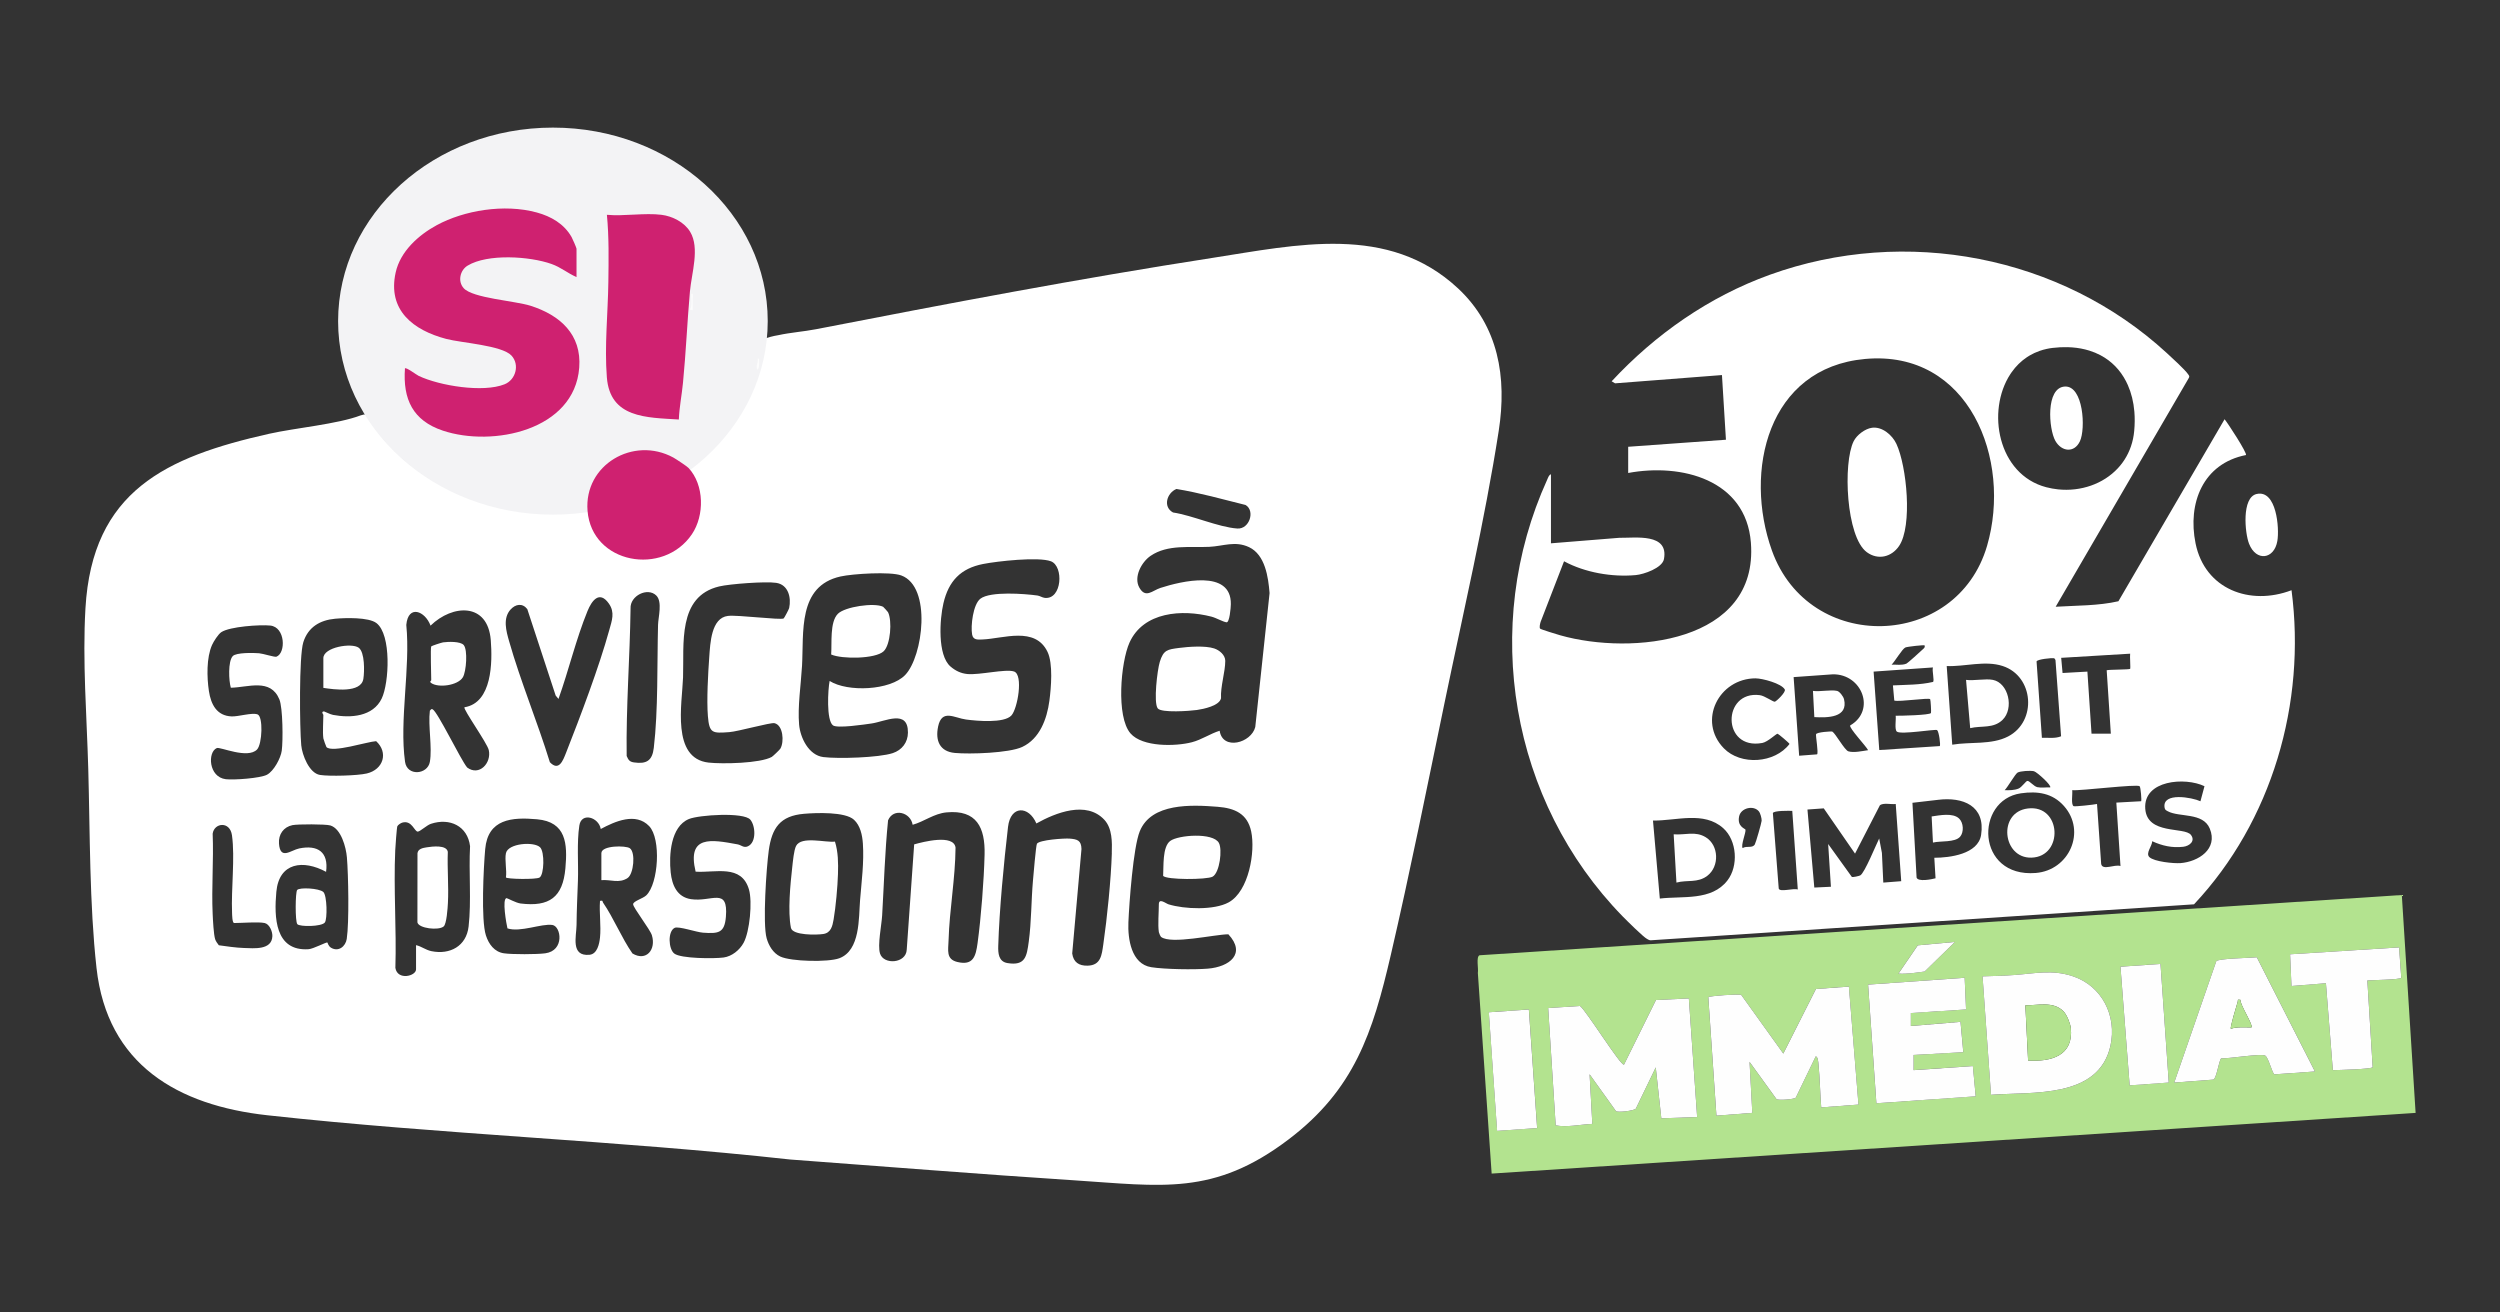 <?xml version="1.0" encoding="UTF-8"?>
<svg id="Calque_1" data-name="Calque 1" xmlns="http://www.w3.org/2000/svg" viewBox="0 0 1200 630">
  <rect x="0" y="0" width="1200" height="630" fill="#333333" stroke="none"/>
  <defs>
    <style>
      .cls-1 {
        fill: #f3f3f5;
      }

      .cls-2 {
        fill: #cf2170;
      }

      .cls-3 {
        fill: #fff;
      }

      .cls-4 {
        fill: #fefefe;
      }

      .cls-5 {
        fill: #b3e38f;
      }

      .cls-6 {
        fill: #fcfcfc;
      }
    </style>
  </defs>
  <g id="VKUWXI">
    <g>
      <path class="cls-3" d="M699.77,138.35c-33.35-31.06-77.35-20.83-117.87-14.55-63.66,9.87-126.99,21.92-190.19,34.22-5.77,1.12-12.49,1.62-18.06,2.85-2.67.43-5.24,1.13-7.72,2.1-.92,4.29-1.45,8.45-1.58,12.5-.81.25-.81,1.21-.66,1.99l-1.77,1.7c-4.85,17.41-17.14,31.65-30.7,43.13l-.73,2.31-.12,1.89c22.07,36.18-37.01,60.08-46.87,20.07l-1.48-1.38-3.07-.81c-39.88,6.32-82.17-10.78-103.35-45.42-.59-.08-1.42.06-2.47.42-11.09,4.23-31.4,6.02-43.95,8.84-49.5,11.11-84.92,27.47-88.17,83.79-1.47,25.46.64,51.62,1.35,76.98.87,31.15.55,64.79,3.96,95.63,5.14,46.45,39.05,65.99,82,70.71,83.35,9.17,167.66,12.06,250.97,21.24,45.36,3.35,90.64,7.03,136.09,9.97,42.24,2.74,67.23,7.65,103.19-19.65,31.56-23.96,40.33-51.11,49-88.44,9.3-40.05,17.43-80.69,25.78-120.95,8.86-42.76,19.36-87.69,26.03-130.66,3.99-25.66-.04-50.26-19.62-68.5ZM564.71,234.71c11.08,1.82,22.19,4.95,33.16,7.68,4.73,2.76,1.87,11.7-3.95,11.3-9.1-.63-21.46-6.29-30.86-7.7-5-2.71-2.95-9.41,1.64-11.29ZM450.29,348.73c1.82-8.57,7.81-4.11,13.4-3.36,5.03.67,18.27,1.91,21.79-1.95,2.96-3.23,5.82-19.54,1.26-21.1-3.99-1.37-16.71,1.8-22.46,1.21-3.13-.32-5.69-1.58-8.04-3.6-6.36-5.47-5.18-22.79-3.39-30.38,2.5-10.65,8.25-16.71,19.02-18.83,6.85-1.35,26.62-3.56,32.58-1.3,6.22,2.36,5.36,18.41-2.92,17.57-1.25-.13-2.4-.99-3.55-1.14-6.14-.85-22.58-2.13-27.38,1.52-3.53,2.69-4.75,13.11-3.98,17.23.5,2.7,2.78,2.43,4.94,2.35,9.99-.39,25.31-6.44,31.25,5.95,2.7,5.62,1.74,17.17.89,23.51-1.17,8.71-4.62,18.19-13.05,22.13-6.28,2.94-25.16,3.55-32.37,2.87-7.23-.68-9.41-5.95-7.98-12.68ZM384.96,319.92c.95-16.42-2.23-38.62,18.53-43.22,5.88-1.3,23.83-2.43,29.11-.49,14.78,5.44,10.43,38.86,1.9,47.77-7.17,7.48-27.66,8.34-36.28,2.88-.81,4.03-1.64,18.83,1.59,21.31,2.06,1.57,15.07-.41,18.48-.89,6.54-.93,17.61-7.02,17.52,4.37-.04,4.72-2.86,8.38-7.29,9.85-6.66,2.2-26.24,2.78-33.32,1.9-7.01-.87-11.08-9.27-11.63-15.6-.75-8.61.87-19.13,1.38-27.88ZM327.86,325.23c.56-16.08-2.8-38.94,17.34-43.74,5.11-1.22,22.37-2.5,27.4-1.72,5.8.89,7.27,7.04,6.2,12.09-.14.65-2.4,4.85-2.64,4.99-1.52.88-21.99-1.78-26.77-1.21-8.04.97-8.47,13.22-8.94,19.61-.58,8.02-1.3,20.73-.66,28.53.68,8.3,2.18,8.23,10.27,7.64,4.15-.3,19.81-4.71,21.67-4.3,4.17.92,4.78,8.92,2.85,12.22-.31.54-3.6,3.68-4.13,3.98-5.56,3.11-23.76,3.46-30.34,2.72-17.94-2.02-12.69-28.37-12.25-40.81ZM245.07,292.57c2.38-2.64,5.71-3.2,8.03-.2l13.62,41.49,1.35,1.63c4.94-13.83,8.38-28.59,13.93-42.18,2.04-5,5.71-10.06,10.26-3.59,2.99,4.27,1.46,8.12.19,12.71-4.89,17.72-13.91,41.57-20.75,58.93-1.49,3.79-3.45,9.03-7.77,4.49-5.93-19.29-14.07-38.77-19.57-58.11-1.36-4.78-3.12-10.92.71-15.18ZM123.58,342.89c-2.74-.93-9.12,1.12-12.42.99-7.14-.3-9.92-5.79-10.89-12.21-.99-6.55-1.2-15.98,1.5-22.06.76-1.7,2.98-5.22,4.49-6.2,4.11-2.67,18.46-3.64,23.43-3.15,7.34.72,7.6,13.23,2.98,14.96-.81.3-6.42-1.5-8.31-1.66-2.6-.22-10.97-.41-12.63,1.36-2.35,2.5-1.92,11.89-.93,15.19,8.3-.14,19.03-4.71,23.3,5.59,1.68,4.06,1.79,19.95,1.14,24.64-.49,3.59-3.78,9.75-7.07,11.52-3.17,1.71-15.96,2.62-19.78,2.16-8.32-1-8.81-13.05-4.32-14.95,1.61-.68,14.78,5.38,19.31.69,2.51-2.6,3.01-15.92.21-16.87ZM117.01,455.03c-3.61-.1-8.46-.82-11.97-1.3-.63-.82-1.45-1.92-1.76-2.89-.73-2.25-1.07-9.25-1.2-12.08-.59-12.74.52-25.79,0-38.57.69-5.26,8.3-6.22,9.27.76,1.5,10.77-.43,25.73.04,37.16.04.88.05,4.94,1.02,4.94,3.69,0,11.58-.66,14.61,0,2.36.52,3.8,4.13,3.72,6.32-.26,6.8-8.9,5.8-13.71,5.66ZM166.45,450.64c-.56,3.69-3.99,6.38-7.52,4.29-1.4-.83-1.61-2.41-1.8-2.54-.39-.28-6.81,3.09-9,3.23-16.2,1.08-16.59-15.44-15.49-27.5,1.29-14.25,12.99-15.54,23.88-9.64,1.29-9.53-4.04-13.05-12.89-11.23-4.01.82-9.15,5.79-9.72-2.39-.3-4.39,2.22-7.93,6.5-8.8,2.51-.51,15.86-.52,18.14.15,5.18,1.53,7.56,10.49,7.96,15.28.72,8.4,1.13,31.3-.07,39.15ZM155.21,343.13c0,3.43-.41,8.07,0,11.29.05.38,1.31,3.99,1.48,4.17,2.79,2.92,19.55-2.59,23.86-2.83,5.94,5.44,3.54,13.59-4.5,15.51-4.44,1.06-17.97,1.42-22.46.7-5.18-.82-8.57-9.62-8.99-14.25-.76-8.35-1.11-42.79.99-49.45,2.28-7.24,7.97-10.61,15.28-11.28,4.87-.45,16.05-.78,19.81,2.08,7.27,5.53,6.14,28.71,2.55,36.21-4.18,8.73-14.93,9.48-23.39,7.87-1.4-.27-4.07-1.67-4.3-1.67-1.62.02-.33,1.56-.33,1.64ZM224.93,444.71c-1.07,9.43-8.94,13.67-17.83,11.85-2.82-.58-4.72-2.28-7.4-2.89v11.62c0,3.25-8.91,5.46-9.92-.7.58-18.64-.9-37.85-.07-56.42.08-1.75.73-10.98,1.02-11.59.29-.62,1.64-1.51,2.31-1.71,4.72-1.4,5.88,4.45,7.54,4.3,1.15-.1,4.29-3.09,6.27-3.74,9.05-2.99,17.58,1.05,18.78,10.74-.67,12.3.68,26.43-.7,38.54ZM224.23,368.39c-3-3.54-14.21-26.85-16.57-27.92-.81-.37-.86.3-1.33.67-.91,7.33,1.23,17.62,0,24.57-1.08,6.11-10.92,7.03-11.91-.04-2.8-20.05,2.65-45.13.6-65.71.92-9.94,9.07-6.66,11.64.34,10.6-10.3,27.48-11.17,28.91,6.96.83,10.48.71,30.09-12.64,32.23-.72.93,10.94,17.22,11.68,20.54,1.4,6.25-4.63,12.69-10.39,8.36ZM271.39,416.81c-1.24,13.87-7.68,18.56-21.49,16.87-2.25-.28-6.36-2.59-6.72-2.57-2.33.13-.08,12.58.4,14.52,6.19,2.02,16.36-2.41,21.54-1.65,4.2.62,6.03,12.33-3.41,13.61-4.01.54-15.82.57-19.8,0-4.62-.65-7.32-4.42-8.67-8.59-2.41-7.44-1.13-32.64-.34-41.47,1.29-14.4,12.74-15.38,24.88-14.28,13.99,1.27,14.68,11.64,13.61,23.55ZM312.92,448.99c2.06,6.79-2.69,12.66-9.34,8.68-5.21-7.46-9.02-17.01-14.1-24.38-.41-.59.12-1.22-1.48-.87-.43,5.64.58,12.06,0,17.59-.32,3.02-1.29,7.93-5.04,8.29-9.2.88-6.27-9.02-6.22-14.24.06-7.16.41-14.17.66-21.25.31-8.49-.59-18.19.68-26.55.99-6.55,9.31-3.98,10.28,1.66,6.81-3.64,16.78-8.12,23.23-1.38,5.82,6.08,4.49,27.51-1.36,33.21-1.6,1.56-6.34,2.8-6.33,4.3.01,1.64,8.14,12.05,9.02,14.92ZM315.86,299.94c-.48,18.48.1,41-2.04,59.04-.72,6.09-3.44,7.87-9.52,6.98-2.14-.31-2.67-1.19-3.5-3.09-.33-23.59,1.55-47.21,1.87-70.82-.32-6.1,8.22-10.33,12.37-6.18,3,3,.92,10.39.82,14.06ZM359.02,406.21c-2.08.94-3.13-.59-5.03-.93-12.45-2.28-24.34-4.6-20.09,13.12,9.53.63,22.03-3.73,25.61,8.58,1.69,5.82.38,20.17-2.59,25.59-1.9,3.47-5.59,6.48-9.57,7.03-4.33.6-20.51.59-23.7-1.9-2.81-2.19-3.2-10.67.19-12.33,1.87-.91,10.42,2.1,13.62,2.32,7.32.51,10.33.21,10.97-7.59,1.2-14.57-6.86-6.98-16.78-8.5-6.69-1.03-9.08-6.75-9.72-12.86-.86-8.21-.08-21.96,8.75-25.61,4.76-1.97,26.35-3.4,29.48.32,2.49,2.96,3,10.88-1.15,12.76ZM412.83,432.1c-.68,8.52.15,24.11-9.98,27.87-5.27,1.95-23.16,1.61-28.34-.85-3.41-1.62-5.52-5.21-6.52-8.75-1.97-6.99-.12-33.91,1.02-42.16,1.49-10.82,5.46-16.62,16.93-17.59,5.82-.49,19.74-1.06,23.99,2.88,3.04,2.81,3.97,7.37,4.25,11.36.62,9.02-.64,18.29-1.35,27.26ZM472.6,410.21c-.3,12.3-1.7,30.27-3.36,42.46-.86,6.36-2.08,10.92-9.72,9.08-5.51-1.33-4.35-5.59-4.21-10.39.44-14.81,3.23-29.66,3.35-44.52-.88-6.56-15.56-2.76-19.86-1.54l-3.57,50.54c-.29,6.67-11.1,7.38-12.82,1.85-1.26-4.03.75-13.64,1.02-18.3.89-15.19,1.31-30.48,2.84-45.64,2.57-6.08,10.81-3.88,11.8,2.14,5.44-1.49,10.24-5.39,16.25-5.95,14.55-1.37,18.59,7.35,18.28,20.27ZM533.68,409.55c-.39,12.6-2.27,31.15-4.09,43.71-.75,5.15-1.15,10.1-7.53,10.26-4.18.11-6.81-1.65-7.4-5.85l4.45-50.14c-.1-4.13-1.94-4.7-5.68-5-2.56-.21-14.5.61-15.69,2.45-.49.75-1.71,15.35-1.93,17.83-.84,9.63-.71,19.63-2.01,29.2-.95,7.04-1.63,11.71-10.25,10.26-4.23-.72-4.5-4.67-4.39-8.28.53-17.37,2.66-39.67,4.69-57.07,1.22-10.47,9.98-10.19,13.61-1.66,9.21-5.13,23.98-11.05,32.62-1.77,3.85,4.13,3.74,10.76,3.58,16.06ZM556.23,447.37c.06.41.77,2.11,1.11,2.37,4.85,3.69,25.65-1.24,32.27-1.28,8.7,9.34.53,15.64-9.82,16.49-6.66.55-20.64.33-27.17-.69-9.66-1.51-11.32-13.71-10.99-21.53.39-9.39,2.32-35.93,5.45-43.69,5.53-13.72,24.89-12.77,37.4-11.78,8.17.65,14.26,3.28,16.08,11.8,2.09,9.8-1.14,28.73-10.77,34.06-7.04,3.89-21.34,3.31-28.89.96-1.4-.44-4.66-3.22-4.66.01,0,3.89-.53,9.72,0,13.28ZM602.54,348.94c-1.93,7.75-15.69,11.42-17.11,1.82-4.48,1.37-8.64,4.31-13.38,5.53-7.83,2.02-23.63,2.36-29.4-4.24-7-8.03-4.69-34.27-.5-43.58,6.7-14.88,25.29-16.09,39.31-12.49,2.31.59,5.38,2.42,7.25,2.73,1.48.25,2.07-7,2.09-8.7.28-16.93-23.94-10.99-33.76-7.82-3.93,1.27-7.13,5.2-10.15-.12-2.86-5.03.98-12.26,5.39-15.26,8.24-5.62,18.95-3.87,28.2-4.33,6.73-.33,12.38-2.98,19.05.15,7.76,3.64,9.25,14.43,9.86,22.06l-6.86,64.24Z"/>
      <ellipse class="cls-1" cx="265.4" cy="154.14" rx="103.11" ry="92.89"/>
      <path class="cls-2" d="M330.49,224.61c7.62,8.17,7.72,22.82,1.62,31.83-13.76,20.31-48.05,14.28-50.09-11.25-1.76-22.07,22.02-36.01,41.18-25.57,1.2.65,6.62,4.26,7.29,4.99Z"/>
      <path class="cls-6" d="M364.35,175.48c-.11,1.35-.62,1.81-.66,1.99-1.26-1.39.41-3.45,0-5.31h.65c-.04,1.09.09,2.23,0,3.32Z"/>
      <path class="cls-2" d="M276.71,132.99c-4.31-1.88-7.37-4.64-11.98-6.28-10.43-3.71-30.65-5.05-40.28.79-3.63,2.2-4.85,7.52-1.88,10.83,4.33,4.81,24.66,6.07,32.07,8.43,14.18,4.51,24.61,13.76,23.39,29.71-2.31,30.17-41.58,38.2-65.42,30.25-14.48-4.83-19.29-15.11-18.23-29.9.57-.65,5.56,3.12,6.65,3.64,10.04,4.72,30.85,8.13,41.16,4,5.39-2.16,7.35-9.42,3.33-13.77-4.58-4.95-24.08-6.08-31.35-8.01-15.83-4.18-28.23-13.76-24.26-31.84,2.23-10.18,10.98-18.02,19.74-22.76,13.16-7.12,32.39-10.34,47.96-6.1,6.92,1.88,13.13,5.46,16.75,11.8.43.75,2.37,5.23,2.37,5.6v13.61Z"/>
      <path class="cls-2" d="M317.54,103.11c5.3.67,10.99,3.59,13.74,8.17,4.71,7.84.66,19.85-.12,28.68-1.29,14.57-1.9,29.25-3.33,43.81-.57,5.87-1.76,11.71-1.99,17.6-15.51-.98-33-.62-34.55-20.23-1.18-15.03.52-30.82.72-45.8.14-10.71.33-21.64-.7-32.23,8.24.75,18.21-1.02,26.23,0Z"/>
      <path class="cls-6" d="M332.48,148.92l-1.31-.32c1.3-2.27.42-5.14.66-7.65,1.16-.16.62,1.51.66,2.31.08,1.88-.05,3.78,0,5.65Z"/>
      <path class="cls-3" d="M555.7,340c-2.06-2.76-.19-18.47,1-22.3,1.78-5.77,3.66-5.95,9.25-6.69,4.62-.61,12.53-1.18,16.86.24,2.48.81,5.32,3.12,5.32,5.97,0,5.33-2.35,12.3-2.03,17.93-.76,3.64-8.42,5.19-11.61,5.65s-17.08,1.5-18.78-.79Z"/>
      <path class="cls-3" d="M423.88,291.24c.16.08,2.23,2.34,2.36,2.6,2.06,4,1.24,15.68-2.11,18.79-3.98,3.7-20.02,3.82-25.17,1.53.42-5.49-.73-15.52,3.2-19.52,3.4-3.45,17.49-5.46,21.71-3.4Z"/>
      <path class="cls-3" d="M558.31,420.39c.29-4.45-.43-13.89,3.4-16.74s20.52-4.17,23.35.94c1.74,3.14.42,14.21-2.97,16.19-2.66,1.55-22.49,1.6-23.78-.39Z"/>
      <path class="cls-3" d="M207,310.26c.17-.25,4.94-1.83,5.7-1.93,2.37-.33,8.29-.55,9.88,1.29,2,2.33,1.26,12.72-.41,15.48-2.42,3.99-11.81,5.18-15.21,2.74-.97-.7.04-1.11.04-1.32,0-2.32-.45-15.59,0-16.27Z"/>
      <path class="cls-3" d="M400.78,403.97c1.56,5,1.61,10.32,1.45,15.54-.19,6.13-1.05,15.79-2.09,21.81-.55,3.17-1.26,6.43-4.95,7-3.14.49-14.79.74-15.54-2.97-1.58-7.82-.28-21.02.64-29.18.29-2.57.77-8.06,1.83-10.12,2.53-4.89,14.09-1.51,18.65-2.08Z"/>
      <path class="cls-3" d="M155.21,330.18v-14.27c0-5.26,13.56-7.48,16.96-5.01,2.97,2.16,2.8,11.46,2.25,14.93-1.1,7.03-14.23,5.11-19.22,4.35Z"/>
      <path class="cls-3" d="M288.66,422.47v-12.95c0-3.78,11.73-3.74,13.66-2.37,2.86,2.02,1.84,12.36-1.07,14.3-4.13,2.74-8.08.64-12.59,1.02Z"/>
      <path class="cls-3" d="M242.85,409.52c1.02-4.78,13.5-5.71,16.41-2.8,2.22,2.22,1.96,13.04-.25,14.48-1.64,1.07-16.16.76-16.16-.06.49-3.39-.67-8.49,0-11.62Z"/>
      <path class="cls-3" d="M204.85,406.71c2.68-.42,9.5-1.27,10.1,2.17-.31,8.12.47,16.48.05,24.57-.13,2.42-.61,10.01-2.04,11.24-2.41,2.07-12.04.96-12.6-1.96l.03-33.19c.27-2.16,2.68-2.55,4.47-2.83Z"/>
      <path class="cls-3" d="M142.72,443.59c-1.1-1.27-.97-15.44-.07-16.41,1.24-1.34,10.52-.82,12.53.96,1.82,1.61,2,13.01.75,14.65-1.58,2.07-12.07,2.12-13.21.81Z"/>
    </g>
  </g>
  <path class="cls-5" d="M1152.87,429.6l6.62,104.59-443.5,29.13-6.62-96.32c.38-2.05-.94-7.68.79-8.47l442.7-28.92ZM938.4,452.11l-17.87,1.65-9.27,13.56c4.23.27,8.39-.43,12.56-1l14.57-14.22ZM1151.55,454.75l-52.3,3.31.66,15.23,16.54-1.33,3.32,41.71c2.5-.03,18.5-.45,19.11-1.42l-2.56-41.61c2.35-.23,15.59-.36,16.28-1.29l-1.05-14.6ZM1083.26,459.5c-2.91.33-18.3.52-19.43,1.87l-20.18,58.25,18.78-1.41c1.47-.5,2.51-8.49,3.69-10.21,3.53.25,19.3-2.47,21.23-1.29,1.57.96,3.37,8.72,4.41,8.97l19.4-1.37-27.89-54.81ZM1037.03,462.69l-19.2,1.32,4.41,56.95,18.76-1.35-3.97-56.93ZM955.68,525.51c19.96-1.53,51.71,1.94,57.35-23.59,3.14-14.23-4.02-28.6-18.01-33.29-9.91-3.32-17.89-1.4-27.83-.64-5.14.39-10.4.52-15.55.67l4.05,56.86ZM943.03,469.32l-46.34,3.3,3.97,56.93,47.67-3.32-1.36-14.52-28.43,1.95v-7.29s23.84-1.32,23.84-1.32l-1.33-14.57-23.83,1.99v-6.24s26.48-1.7,26.48-1.7l-.67-15.23ZM892.05,530.2l-4.6-56.63-15.81,1.15-15.66,31-20.18-28.13c-1.19-.58-15.3.46-15.82,1.06l3.9,56.85,17.21-1.32-1.32-24.49,12.92,17.87c.85.74,8.39.12,9.25-.65l9.6-19.86c1.07.11,1.23,2.82,1.31,3.64.69,6.89.79,13.94,1.33,20.85l17.86-1.34ZM810.64,479.25l-15.77.76-15.34,31c-1.41,1.06-18.61-26.7-21.19-28.15l-15.21,1.01,3.6,56.31c5.41,1.04,11.94-.45,17.58-.71l-1.31-23.82,12.7,17.73c1.17.68,8.35-.18,9.47-1.18l9.6-19.86,2.67,24.45,17.18-.62-3.98-56.92ZM733.86,484.54l-19.2,1.33,3.97,56.93,19.2-1.32-3.97-56.93Z"/>
  <path class="cls-3" d="M1083.17,237.12c9.55-2.19,11.01,16.35,9.96,22.54-1.51,8.89-10.19,10.01-13.59,1.33-2.03-5.18-3.59-22.21,3.63-23.87Z"/>
  <path class="cls-3" d="M1099.91,283.31c-19.94,7.6-41.56-.44-46.04-22.48-3.93-19.35,3.6-38.35,24.19-42.41.67-.91-8.66-15.27-10.26-17.19l-50.96,87.37c-9.68,2.22-20.16,2.02-30.12,2.64l63.95-109.88c.41-.76.05-1.08-.34-1.67-1.47-2.2-7.97-8.12-10.3-10.26-50.83-46.73-125.42-61.04-190.49-37.55-29.2,10.54-54.91,28.53-75.95,51.14l1.64.98,51.31-3.97,1.91,31.04-46.92,3.38v12.58c25.52-4.77,56.53,3.12,58.9,33.44,3.76,48.11-57.16,54.2-91.48,44.48-1.35-.38-9.35-2.82-9.69-3.21-.47-.55-.02-2.43.23-3.23l11.25-29.1c10.07,5.43,23.05,7.68,34.45,6.63,3.83-.35,12.7-3.39,13.51-7.67,2.36-12.58-13.6-10.13-21.47-10.22l-32.77,2.64v-33.1c-.88.03-1.46,1.78-1.79,2.51-31.97,70.38-17.63,154.47,36.2,209.66,1.93,1.97,9.93,9.91,11.7,10.82.6.31,1.13.72,1.85.65l260.71-17.26c37.4-39.81,53.91-96.57,46.8-150.79ZM1022.47,313.76c-.2,1.19.26,7.02,0,7.29-.4.4-9.72.31-11.26.66l1.99,30.45h-9.27l-1.98-29.79-11.92.67-.66-7.28,33.1-1.99ZM989.32,353.42c-2.92,1.18-6.13.62-9.21.72l-2.56-36.64c.4-1.14,7.47-1.71,8.21-1.58.46.08.73.49.87.92l2.69,36.59ZM968.37,370.88c1.28-.82,6.36-1.09,7.93-.69,1.46.38,8.71,6.94,7.77,7.78-1.98-.13-4.22.3-6.15-.13-1.72-.39-3.75-3.09-4.78-3.01-.7.05-2.65,2.97-4.14,3.64-1.97.88-4.64.88-6.77.83,1.42-1.41,5.03-7.69,6.14-8.41ZM937.07,357.45l-2.65-37.74c8.79.34,18.32-2.8,26.85-.03,14.99,4.86,16.61,26.54,2.63,33.81-7.97,4.14-18.13,2.49-26.82,3.96ZM972.99,171.42c.38-.25.77-.5,1.17-.74,1.49-.88,3.09-1.63,4.8-2.23,1.11-.39,2.27-.72,3.48-.98.91-.2,1.84-.36,2.81-.47,2.47-.3,4.85-.41,7.12-.36h0c3.03.07,5.87.44,8.52,1.1.66.16,1.31.34,1.95.54,1.91.59,3.71,1.34,5.39,2.23,5.33,2.82,9.46,7.09,12.25,12.49.3.58.59,1.18.86,1.79,1.69,3.81,2.77,8.12,3.16,12.84.06.73.11,1.47.13,2.22.03.75.04,1.51.03,2.28,0,.77-.03,1.55-.07,2.33-.04.79-.09,1.58-.17,2.39-.47,5.25-2.13,9.88-4.65,13.8-.63.98-1.31,1.91-2.05,2.8-.37.44-.75.88-1.14,1.3-7,7.54-17.76,11.29-28.72,10.15-1.89-.2-3.78-.54-5.66-1.03-23.24-6.09-28.85-36.63-17.2-54.34.2-.31.41-.61.62-.91,1.99-2.81,4.44-5.26,7.34-7.19ZM895.24,172.3c49.86-4.54,70.61,48.3,58.56,89.67-14.57,50.01-85.45,52.06-103.27,2.31-13.66-38.14-2.03-87.72,44.71-91.98ZM927.81,320.38c-.53,1.51.83,6.43.02,6.95-6.21,1.46-12.84,1.34-19.23,1.66l.66,7.28c2.36.73,16.46-1.46,17.22-.67.23.24.58,6.38.38,6.66-.75,1.02-14.59,1.34-16.94,1.29.27,1.72-.66,6.76.62,7.66,2.14,1.49,18.51-1.35,19.27-.76.9.71,1.74,7.21,1.29,7.67l-29.05,1.9-2.72-37.65,28.46-2ZM907.95,319.05c1.57-1.5,5.1-7.59,6.63-8.26.9-.4,8.9-1.31,9.26-1,.25,1.1-.35,1.34-1,1.97-1.01.98-7.15,6.54-7.77,6.79-2.3.93-4.75.38-7.11.49ZM842.75,325.62c3.18,0,12.36,2.43,13.95,5.33.67,1.22-4.06,5.73-4.78,5.87-.83.16-4.82-2.85-7.24-3.15-18.12-2.29-18.31,26.58,1.23,22.95,2.64-.49,6.73-4.54,7.34-4.43.37.07,5.71,4.54,5.71,4.91-7.04,9.3-23.38,10.44-31.52,2.08-12.74-13.08-2.46-33.58,15.32-33.58ZM829.16,422.63c-7.68,9.9-21.48,7.36-32.45,8.68l-3.28-37.45c11.11.18,24.38-4.68,33.72,3.67,6.63,5.93,7.39,18.16,2.01,25.1ZM845.58,394.01c-.06,1.01-2.8,10.56-3.27,11.32-1.26,2.02-3.84.47-5.84,1.76-.96-1.36,1.6-7.3,1.37-8.84-.07-.5-4.11-1.4-3.06-6.39.86-4.1,6.89-5.46,9.44-2.45.74.87,1.44,3.4,1.37,4.6ZM853.79,426.5l-2.81-36.21c.36-1.28,7.86-1.11,9.31-1.07l2.65,37.74c-2.21-.75-8.56,1.42-9.15-.45ZM860.95,325.01l18.83-1.34c13.99-.19,20.75,17.31,8.32,24.53-.77,1.1,7.72,10.03,8.59,11.89-2.69.39-6.88,1.34-9.47.55-1.82-.56-6.17-8.59-7.71-9.48-.35-.2-7.62.25-7.81,1.3-.19,1.08,1.23,8.9.5,9.63l-8.61.66-2.65-37.74ZM903.98,423.65l-.66-14.23-1.31-6.95c-1.51,3.01-7.02,16.63-9.09,17.72-.61.32-3.57.99-4.04.72l-11.36-15.79,1.32,20.52-7.97.38-3.29-37.45,7.83-.56,15.01,21.72,11.91-23.16c1.58-1.4,5.48-.34,7.62-.66l2.64,37.06-8.6.67ZM950.93,400.76c-1.44,9.24-15.05,10.96-22.46,10.97l.59,9.85c-2,.52-8.39,1.8-9.1-.35l-1.99-35.89,12.16-1.41c12.08-1.55,22.98,2.87,20.8,16.83ZM977.15,419.03c-28.72,2.28-29.37-35.03-7.13-38.24,7.99-1.15,15.17-.12,20.69,6.1,10.84,12.21,2.52,30.86-13.56,32.14ZM1027.76,384.59l-11.92.66,1.99,30.45c-2.71-1-8.64,2.34-9.27-1l-1.99-28.79c-1.55.34-10.81,1.37-11.27,1.04-1.33-.95-.36-5.92-.65-7.66,4.02.35,31.07-3.02,32.37-1.91.51.43,1.04,6.92.73,7.21ZM1046.54,414.29c-3.2.24-12.55-.69-14.83-2.87-1.96-1.88,1.34-5.32,1.35-7.63,4.8,2.2,9.54,3.28,14.9,2.66,2.94-.34,5.97-2.73,3.68-5.7-3.08-3.99-21.01.08-21.92-12.53-.99-13.85,19.24-15.3,28.43-10.84l-1.94,7.22c-3.98-1.85-18.32-4.47-17.23,2.96.17,1.17.62,1.33,1.53,1.83,5.51,3.02,16.89.43,20.17,8.3,4.08,9.8-5.43,15.96-14.14,16.61Z"/>
  <path class="cls-4" d="M810.64,479.25l3.98,56.92-17.18.62-2.67-24.45-9.6,19.86c-1.12,1-8.3,1.86-9.47,1.18l-12.7-17.73,1.31,23.82c-5.64.26-12.16,1.75-17.58.71l-3.6-56.31,15.21-1.01c2.58,1.46,19.77,29.21,21.19,28.15l15.34-31,15.77-.76Z"/>
  <path class="cls-4" d="M892.05,530.2l-17.86,1.34c-.54-6.91-.64-13.95-1.33-20.85-.08-.82-.24-3.53-1.31-3.64l-9.6,19.86c-.87.77-8.4,1.39-9.25.65l-12.92-17.87,1.32,24.49-17.21,1.32-3.9-56.85c.52-.61,14.63-1.65,15.82-1.06l20.18,28.13,15.66-31,15.81-1.15,4.6,56.63Z"/>
  <path class="cls-4" d="M955.68,525.51l-4.05-56.86c5.15-.14,10.41-.28,15.55-.67,9.94-.75,17.93-2.67,27.83.64,13.99,4.68,21.15,19.05,18.01,33.29-5.64,25.54-37.39,22.07-57.35,23.59ZM990.47,485.43c-4.95-4.96-12.19-2.83-18.31-2.87l1.32,26.48c11.03.7,21.88-2.29,20.52-15.56-.23-2.22-1.99-6.5-3.53-8.05Z"/>
  <polygon class="cls-4" points="943.03 469.32 943.7 484.54 917.21 486.25 917.21 492.49 941.04 490.49 942.37 505.06 918.54 506.38 918.54 513.67 946.97 511.72 948.33 526.24 900.67 529.56 896.69 472.62 943.03 469.32"/>
  <path class="cls-4" d="M1083.26,459.5l27.89,54.81-19.4,1.37c-1.04-.25-2.83-8.01-4.41-8.97-1.93-1.18-17.7,1.54-21.23,1.29-1.17,1.72-2.22,9.71-3.69,10.21l-18.78,1.41,20.18-58.25c1.13-1.35,16.52-1.54,19.43-1.87ZM1075.41,479.91c-1.74-.2-1.04.03-1.33.97-.52,1.72-3.76,12.39-3.29,12.93,3.21-1.03,6.59-.59,9.92-.66,1.01-.98-5.53-10.84-5.3-13.23Z"/>
  <path class="cls-4" d="M1151.55,454.75l1.05,14.6c-.68.92-13.92,1.06-16.28,1.29l2.56,41.61c-.61.97-16.6,1.39-19.11,1.42l-3.32-41.71-16.54,1.33-.66-15.23,52.3-3.31Z"/>
  <polygon class="cls-4" points="1037.03 462.69 1041 519.63 1022.24 520.97 1017.83 464.02 1037.03 462.69"/>
  <rect class="cls-4" x="716.62" y="485.13" width="19.25" height="57.07" transform="translate(-34 51.8) rotate(-3.99)"/>
  <path class="cls-4" d="M938.4,452.11l-14.57,14.22c-4.18.57-8.33,1.27-12.56,1l9.27-13.56,17.87-1.65Z"/>
  <path class="cls-3" d="M898.53,205.33c4.93-.69,9.81,3.54,11.77,7.78,4.94,10.66,7.78,39.35,1.25,48.97-3.63,5.34-10.12,6.91-15.47,2.98-10-7.33-11.51-42.83-6.33-53.25,1.5-3.02,5.47-6.02,8.79-6.48Z"/>
  <path class="cls-3" d="M991.12,185.54c8.93-.49,10.09,20.33,7.22,26.32-2.74,5.73-8.82,4.95-11.76-.23-3.23-5.69-4.73-25.58,4.54-26.09Z"/>
  <path class="cls-3" d="M956.6,326.34c7.48,1.5,10.26,13.69,4.63,19.19-4.43,4.31-10.13,2.66-15.54,3.98l-1.99-23.17c3.8.52,9.37-.71,12.91,0Z"/>
  <path class="cls-3" d="M804.69,423.64l-1.33-23.17c5.53.45,10.38-1.7,15.45,1.44,6.28,3.89,6.57,13.91.77,18.42-4.69,3.64-9.66,1.89-14.88,3.31Z"/>
  <path class="cls-3" d="M973.33,388.07c16.23-2.02,17.36,23.17,1.75,23.6-13.88.38-16.29-21.79-1.75-23.6Z"/>
  <path class="cls-3" d="M881.8,331.63c1.21.27,3,2.67,3.32,3.95,2.19,9-8,8.98-14.24,8.63l-.66-12.58c3.33.5,8.55-.69,11.58,0Z"/>
  <path class="cls-3" d="M940.86,401.61c-2.47,2.88-9.52,1.93-13.04,2.83l-.63-12.54c3.74-.53,10.14-1.89,13.17.99,2.15,2.04,2.39,6.51.5,8.72Z"/>
  <path class="cls-5" d="M990.47,485.43c1.55,1.55,3.3,5.83,3.53,8.05,1.36,13.27-9.49,16.26-20.52,15.56l-1.32-26.48c6.13.04,13.36-2.08,18.31,2.87Z"/>
  <path class="cls-5" d="M1075.41,479.91c-.22,2.39,6.31,12.25,5.3,13.23-3.33.07-6.71-.37-9.92.66-.47-.53,2.78-11.2,3.29-12.93.28-.94-.41-1.17,1.33-.97Z"/>
</svg>